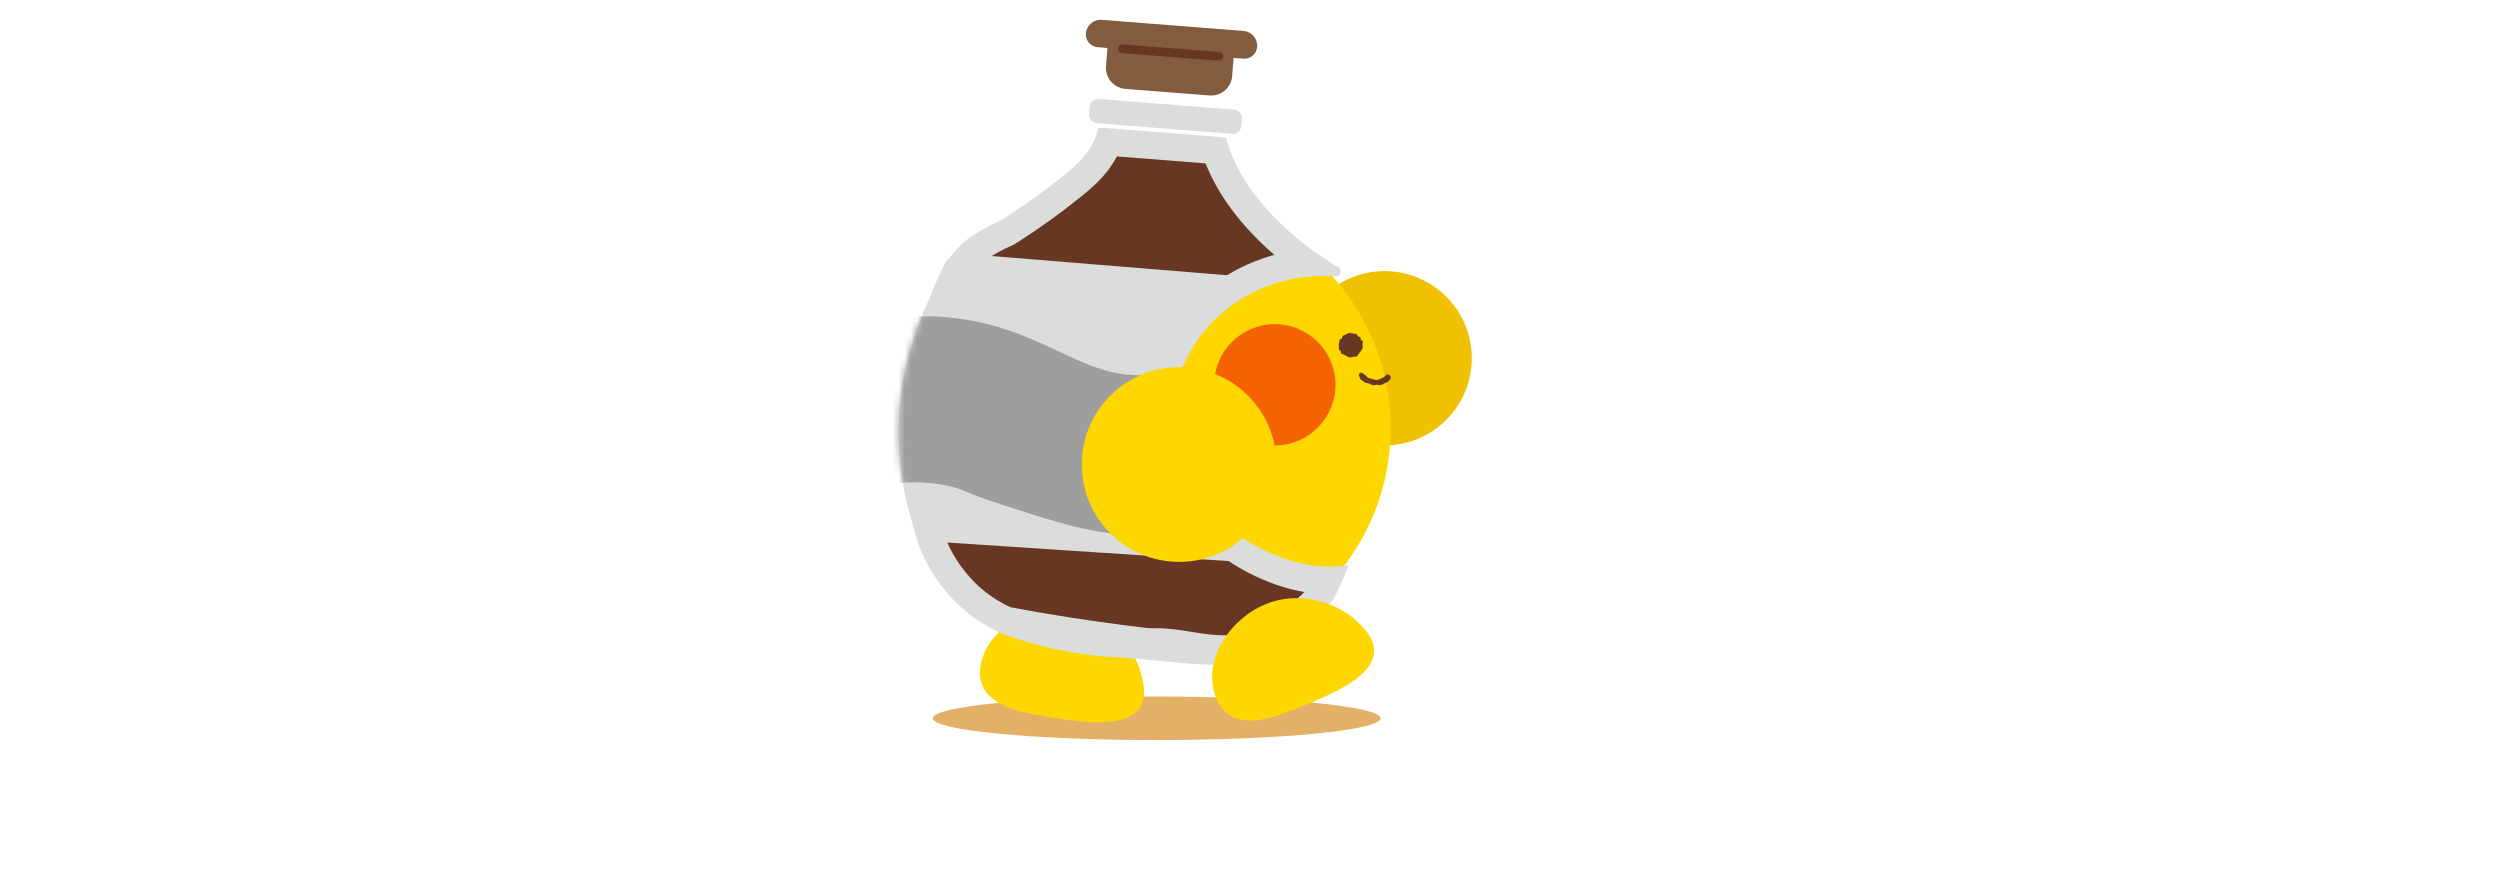 <svg width="402" height="140" viewBox="0 0 402 140" fill="none" xmlns="http://www.w3.org/2000/svg">
<ellipse cx="36" cy="3.5" rx="36" ry="3.5" transform="matrix(-1 0 0 1 222 112)" fill="#CF7E03" fill-opacity="0.6"/>
<path d="M222.646 71.622C214.906 71.622 208.632 65.347 208.632 57.608C208.632 49.868 214.906 43.594 222.646 43.594C230.386 43.594 236.66 49.868 236.66 57.608C236.66 65.347 230.386 71.622 222.646 71.622Z" fill="#EFC100"/>
<path d="M176.733 15.922L198.409 17.625C199.19 17.686 199.773 18.369 199.712 19.15L199.629 20.21C199.567 20.991 198.884 21.575 198.103 21.513L176.428 19.811C175.647 19.749 175.063 19.066 175.125 18.285L175.208 17.225C175.269 16.444 175.952 15.86 176.733 15.922Z" fill="#DBDCDC"/>
<path d="M158.332 104.891C160.341 100.168 166.639 97.357 172.296 98.229C178.162 99.134 182.527 104.034 183.605 108.786C183.91 110.134 184.33 111.97 183.393 113.589C181.278 117.246 173.847 116.088 169.641 115.448C164.847 114.717 159.363 113.882 157.924 110.073C157.078 107.835 158.021 105.617 158.332 104.888V104.891Z" fill="#FED700"/>
<path d="M184.264 105.229C164.168 103.65 149.157 86.079 150.736 65.983C152.314 45.887 169.885 30.876 189.981 32.455C210.077 34.033 225.089 51.604 223.51 71.7C221.931 91.796 204.36 106.808 184.264 105.229Z" fill="#FED700"/>
<path d="M195.267 61.114C195.689 55.743 200.385 51.731 205.756 52.153C211.127 52.575 215.139 57.271 214.717 62.642C214.295 68.013 209.599 72.025 204.228 71.603C198.857 71.181 194.845 66.485 195.267 61.114Z" fill="#F56300"/>
<path d="M217.368 53.607C217.497 53.617 217.626 53.619 217.744 53.652C217.862 53.685 218.027 53.659 218.137 53.715C218.248 53.771 218.253 54.004 218.35 54.082C218.447 54.161 218.656 54.127 218.737 54.222C218.818 54.316 218.755 54.515 218.817 54.623C218.879 54.731 219.106 54.772 219.146 54.893C219.187 55.014 219.086 55.171 219.1 55.299C219.113 55.427 219.137 55.544 219.126 55.672C219.116 55.801 219.112 55.928 219.079 56.049C219.046 56.17 218.93 56.255 218.874 56.369C218.818 56.482 218.747 56.571 218.668 56.671C218.589 56.771 218.523 56.863 218.426 56.943C218.328 57.024 218.325 57.248 218.214 57.31C218.103 57.372 217.928 57.308 217.807 57.349C217.686 57.389 217.568 57.4 217.44 57.417C217.312 57.433 217.192 57.498 217.063 57.487C216.934 57.477 216.82 57.389 216.702 57.356C216.584 57.323 216.484 57.245 216.371 57.185C216.257 57.127 216.149 57.083 216.052 57.004C215.955 56.926 215.756 56.94 215.676 56.842C215.595 56.745 215.621 56.564 215.559 56.453C215.497 56.342 215.323 56.272 215.285 56.151C215.247 56.031 215.315 55.877 215.302 55.749C215.288 55.621 215.248 55.497 215.258 55.369C215.268 55.24 215.331 55.121 215.367 55C215.403 54.879 215.38 54.724 215.435 54.614C215.491 54.503 215.707 54.49 215.786 54.391C215.864 54.291 215.828 54.084 215.923 54.001C216.017 53.917 216.169 53.902 216.28 53.84C216.391 53.778 216.499 53.713 216.62 53.672C216.741 53.632 216.857 53.547 216.985 53.53C217.113 53.514 217.242 53.592 217.371 53.602L217.368 53.607Z" fill="#683723"/>
<path d="M220.957 61.921C221.118 61.934 221.273 61.875 221.421 61.866C221.581 61.855 221.758 61.964 221.902 61.934C222.061 61.902 222.219 61.841 222.358 61.793C222.513 61.74 222.64 61.623 222.769 61.557C222.922 61.48 223.095 61.45 223.207 61.373C223.378 61.26 223.432 61.058 223.502 60.996C223.686 60.83 223.69 60.589 223.525 60.405C223.36 60.221 223.065 60.142 222.881 60.31C222.808 60.375 222.701 60.538 222.497 60.657C222.365 60.735 222.205 60.811 222.024 60.874C221.869 60.926 221.711 61.064 221.527 61.085C221.363 61.105 221.175 61.057 220.991 61.037C220.813 61.023 220.654 60.94 220.502 60.892C220.329 60.841 220.141 60.835 220.003 60.759C219.839 60.669 219.75 60.489 219.634 60.394C219.457 60.248 219.277 60.166 219.218 60.093C219.062 59.901 218.841 59.863 218.647 60.019C218.452 60.175 218.446 60.398 218.602 60.59C218.661 60.662 218.664 60.884 218.813 61.019C218.912 61.109 219.052 61.197 219.189 61.296C219.303 61.379 219.434 61.474 219.575 61.553C219.702 61.622 219.894 61.578 220.043 61.634C220.18 61.686 220.304 61.802 220.457 61.838C220.599 61.87 220.749 61.943 220.907 61.959C220.919 61.959 220.937 61.922 220.948 61.923L220.957 61.921Z" fill="#683723"/>
<path d="M151.041 44.286C151.307 43.753 152.031 42.299 153.196 40.823C153.844 39.999 154.634 39.168 155.557 38.486C155.873 38.252 156.905 37.523 158.313 36.737C159.373 36.146 160.303 35.715 160.992 35.422C164.047 33.478 167.469 31.098 170.983 28.26C173.267 26.418 175.659 24.323 176.529 20.965C176.58 20.771 176.616 20.609 176.639 20.502L197.126 22.111C197.196 22.379 197.272 22.653 197.359 22.937C198.049 25.207 199.277 27.92 201.473 30.909C204.369 34.855 208.091 38.108 211.512 40.616C212.73 41.31 213.815 42.052 214.74 42.841C215.166 42.824 215.53 43.133 215.585 43.523C215.645 43.958 215.311 44.389 214.836 44.431C213.615 44.37 213.36 44.356 213.36 44.356C212.369 44.337 211.385 44.372 210.42 44.458C209.215 44.57 208.033 44.766 206.88 45.04C196.975 47.394 189.341 55.536 188.537 65.771C187.44 79.736 200.819 89.567 211.009 90.927L211.012 90.928C211.07 90.938 211.126 90.945 211.181 90.953C213.396 91.23 215.354 91.092 216.918 90.841C216.459 91.96 215.965 93.105 215.44 94.272C215.176 94.858 214.991 95.268 214.864 95.526C213.884 97.541 212.347 98.879 210.535 100.422C209.47 101.331 208.227 102.382 206.365 103.5C204.77 104.459 202.414 105.567 200.392 106.175C196.726 107.277 193.334 106.94 186.549 106.266C186.131 106.224 185.008 106.109 183.428 105.976C181.124 105.786 179.566 105.705 178.783 105.656C175.206 105.431 172.195 104.87 171.048 104.656C168.539 104.188 165.137 103.378 161.153 101.884C160.162 101.453 159.057 100.891 157.897 100.167C156.658 99.392 155.305 98.396 153.962 97.118C153.962 97.118 151.815 95.069 150.138 92.451C148.811 90.375 147.884 88.296 147.248 86.113C145.697 80.796 145.876 74.882 146.201 67C146.201 67 146.782 52.85 151.04 44.289L151.041 44.286Z" fill="#DBDCDC"/>
<path d="M195.35 102.102C196.931 102.226 198.218 102.156 199.4 101.883C201.195 101.468 202.738 100.543 204.099 99.725C205.688 98.771 206.746 97.87 207.678 97.071C208.521 96.351 209.204 95.762 209.743 95.195C198.158 93.28 182.849 81.95 184.148 65.423C185.068 53.707 193.499 44.083 204.915 40.988C202.151 38.587 199.811 36.085 197.921 33.514C196.194 31.163 194.832 28.737 193.861 26.274L179.6 25.154C177.942 28.303 175.415 30.344 173.751 31.686C170.501 34.312 167.005 36.819 163.355 39.137C163.156 39.263 162.944 39.376 162.728 39.468C161.956 39.799 161.193 40.175 160.456 40.586C159.162 41.306 158.265 41.961 158.165 42.032C157.384 42.607 156.196 43.807 154.982 46.246C151.833 52.578 150.751 63.501 150.601 67.177C150.149 78.182 150.088 84.2 153.846 90.073C155.179 92.154 156.934 93.862 157 93.924C157.981 94.861 159.07 95.701 160.23 96.428C160.954 96.88 161.706 97.29 162.476 97.648C168.83 98.834 175.248 99.836 181.564 100.63C183.268 100.843 184.223 100.959 184.726 100.999C184.99 101.019 185.105 101.02 185.482 101.017C185.653 101.016 185.848 101.013 186.089 101.015C186.596 101.016 187.116 101.039 187.675 101.083C189.004 101.188 190.331 101.398 191.614 101.605C192.848 101.802 194.126 102.005 195.347 102.101L195.35 102.102Z" fill="#683723"/>
<path d="M177.178 3.187L182.314 3.591L194.824 4.573L199.96 4.977C201.266 5.079 202.254 6.232 202.151 7.541C202.062 8.672 201.064 9.524 199.934 9.436L198.361 9.312L198.13 12.258C197.985 14.106 196.352 15.501 194.504 15.355L180.943 14.29C179.095 14.145 177.7 12.512 177.845 10.664L178.077 7.718L176.504 7.595C175.374 7.506 174.521 6.508 174.61 5.378C174.713 4.072 175.866 3.084 177.175 3.187L177.178 3.187Z" fill="#835C40"/>
<path d="M149.952 47.038C147.825 51.199 144.404 59.298 144.489 69.918C144.546 77.215 146.238 83.096 147.693 86.931L210.06 91.044C210.391 91.07 210.712 91.028 211.012 90.928C200.821 89.567 187.442 79.736 188.539 65.771C189.343 55.536 196.978 47.394 206.883 45.041C189.51 43.623 172.141 42.205 154.768 40.787C153.501 40.685 152.309 41.407 151.819 42.583C151.199 44.069 150.575 45.552 149.955 47.038L149.952 47.038Z" fill="#DBDCDC"/>
<mask id="mask0_91_11025" style="mask-type:luminance" maskUnits="userSpaceOnUse" x="144" y="40" width="68" height="52">
<path d="M149.952 47.038C147.825 51.199 144.404 59.298 144.489 69.918C144.547 77.215 146.238 83.096 147.693 86.931L210.06 91.044C210.391 91.07 210.712 91.028 211.012 90.928C200.821 89.567 187.442 79.736 188.539 65.771C189.343 55.536 196.978 47.394 206.883 45.041C189.692 43.637 172.501 42.233 155.31 40.833C153.72 40.702 152.226 41.613 151.609 43.085C151.058 44.403 150.506 45.721 149.955 47.038L149.952 47.038Z" fill="white"/>
</mask>
<g mask="url(#mask0_91_11025)">
<path d="M228.824 61.366C227.025 60.223 221.772 57.174 213.852 56.392C208.73 55.887 204.649 56.819 198.728 58.086C190.469 59.85 190.216 60.967 186.31 61.562C174.614 63.345 168.714 54.956 154.8 52.802C149.406 51.966 141.394 51.861 130.863 55.765" stroke="#9E9E9F" stroke-width="2.937" stroke-miterlimit="10"/>
<path d="M228.627 63.861C226.828 62.718 221.576 59.669 213.656 58.887C208.873 58.414 205.167 59.228 199.173 60.443C198.936 60.492 198.697 60.541 198.454 60.589C190.263 62.276 189.649 63.342 185.931 63.863C177.494 65.047 172.035 61.027 164.071 57.915C160.915 56.683 158.164 55.765 154.623 55.195C149.241 54.322 141.221 54.216 130.566 58.308" stroke="#9E9E9F" stroke-width="2.937" stroke-miterlimit="10"/>
<path d="M228.432 66.356C226.633 65.213 221.38 62.163 213.46 61.382C208.808 60.922 205.352 61.712 198.905 62.952C198.666 62.998 198.426 63.047 198.184 63.093C190.058 64.706 189.083 65.716 185.559 66.164C177.312 67.216 171.866 63.409 163.815 60.346C160.299 59.009 157.891 58.163 154.456 57.592C149.086 56.678 141.056 56.575 130.278 60.852" stroke="#9E9E9F" stroke-width="2.937" stroke-miterlimit="10"/>
<path d="M228.235 68.851C226.437 67.708 221.184 64.658 213.264 63.877C208.747 63.431 205.537 64.201 198.637 65.462C198.395 65.505 198.153 65.554 197.91 65.6C189.849 67.135 188.513 68.091 185.184 68.468C177.127 69.382 171.693 65.8 163.553 62.78C159.674 61.34 157.61 60.574 154.282 59.992C148.923 59.052 140.888 58.937 129.984 63.398" stroke="#9E9E9F" stroke-width="2.937" stroke-miterlimit="10"/>
<path d="M228.04 71.343C226.241 70.2 220.988 67.15 213.068 66.369C208.683 65.936 205.724 66.691 198.37 67.969C198.125 68.012 197.879 68.057 197.637 68.1C189.641 69.561 187.944 70.456 184.806 70.766C176.937 71.542 171.513 68.193 163.289 65.207C159.046 63.669 157.33 62.971 154.106 62.382C148.756 61.405 140.715 61.289 129.687 65.938" stroke="#9E9E9F" stroke-width="2.937" stroke-miterlimit="10"/>
<path d="M227.844 73.838C226.045 72.695 220.793 69.645 212.872 68.864C208.618 68.444 205.911 69.183 198.105 70.479C197.857 70.522 197.612 70.564 197.367 70.607C189.436 71.99 187.378 72.828 184.433 73.071C176.753 73.702 171.34 70.595 163.03 67.641C158.421 66.004 157.053 65.374 153.935 64.782C148.597 63.767 140.548 63.651 129.396 68.484" stroke="#9E9E9F" stroke-width="2.937" stroke-miterlimit="10"/>
<path d="M227.648 76.333C225.849 75.19 220.596 72.14 212.676 71.359C208.554 70.953 206.098 71.682 197.836 72.992C197.586 73.031 197.338 73.074 197.093 73.114C189.227 74.422 186.809 75.196 184.058 75.372C176.566 75.853 171.16 72.997 162.768 70.072C157.795 68.338 156.776 67.772 153.765 67.176C148.438 66.124 140.38 66.006 129.105 71.025" stroke="#9E9E9F" stroke-width="2.937" stroke-miterlimit="10"/>
<path d="M227.452 78.828C225.653 77.685 220.4 74.635 212.48 73.854C208.489 73.461 206.288 74.18 197.569 75.502C197.318 75.541 197.067 75.581 196.82 75.62C189.018 76.852 186.24 77.561 183.679 77.675C176.373 78 170.976 75.405 162.503 72.506C157.164 70.678 156.493 70.174 153.588 69.575C148.273 68.483 140.209 68.368 128.807 73.574" stroke="#9E9E9F" stroke-width="2.937" stroke-miterlimit="10"/>
<path d="M227.256 81.32C225.457 80.177 220.205 77.127 212.284 76.346C208.425 75.966 206.474 76.682 197.301 78.009C197.048 78.045 196.794 78.084 196.547 78.121C188.81 79.278 185.669 79.921 183.304 79.974C176.185 80.136 170.796 77.81 162.245 74.934C156.538 73.015 156.22 72.569 153.418 71.969C148.115 70.833 140.042 70.723 128.516 76.114" stroke="#9E9E9F" stroke-width="2.937" stroke-miterlimit="10"/>
<path d="M227.06 83.815C225.261 82.672 220.008 79.622 212.088 78.841C208.363 78.472 206.665 79.198 197.036 80.519C196.78 80.555 196.526 80.591 196.276 80.624C188.607 81.704 185.103 82.278 182.932 82.275C176.003 82.264 170.612 80.232 161.986 77.365C155.908 75.367 155.943 74.96 153.247 74.362C147.96 73.178 139.874 73.079 128.225 78.655" stroke="#9E9E9F" stroke-width="2.937" stroke-miterlimit="10"/>
<path d="M226.864 86.31C225.065 85.167 219.813 82.117 211.892 81.336C208.299 80.98 206.853 81.694 196.768 83.029C188.655 84.101 184.6 84.636 182.557 84.579C175.816 84.382 170.435 82.631 161.724 79.799C155.283 77.704 155.666 77.363 153.074 76.762C147.799 75.537 139.704 75.441 127.928 81.204" stroke="#9E9E9F" stroke-width="2.937" stroke-miterlimit="10"/>
</g>
<path d="M189.609 90.349C180.963 90.349 173.953 83.339 173.953 74.693C173.953 66.046 180.963 59.037 189.609 59.037C198.256 59.037 205.265 66.046 205.265 74.693C205.265 83.339 198.256 90.349 189.609 90.349Z" fill="#FED700"/>
<path d="M195.959 9.056L180.494 7.841" stroke="#683723" stroke-width="1.416" stroke-linecap="round" stroke-linejoin="round"/>
<path d="M194.993 110.067C194.271 104.985 198.212 99.325 203.508 97.148C208.998 94.893 215.267 96.834 218.647 100.344C219.608 101.34 220.912 102.697 220.947 104.565C221.027 108.792 214.065 111.638 210.132 113.263C205.65 115.116 200.524 117.234 197.322 114.717C195.443 113.239 195.105 110.851 194.993 110.07V110.067Z" fill="#FED700"/>
</svg>
